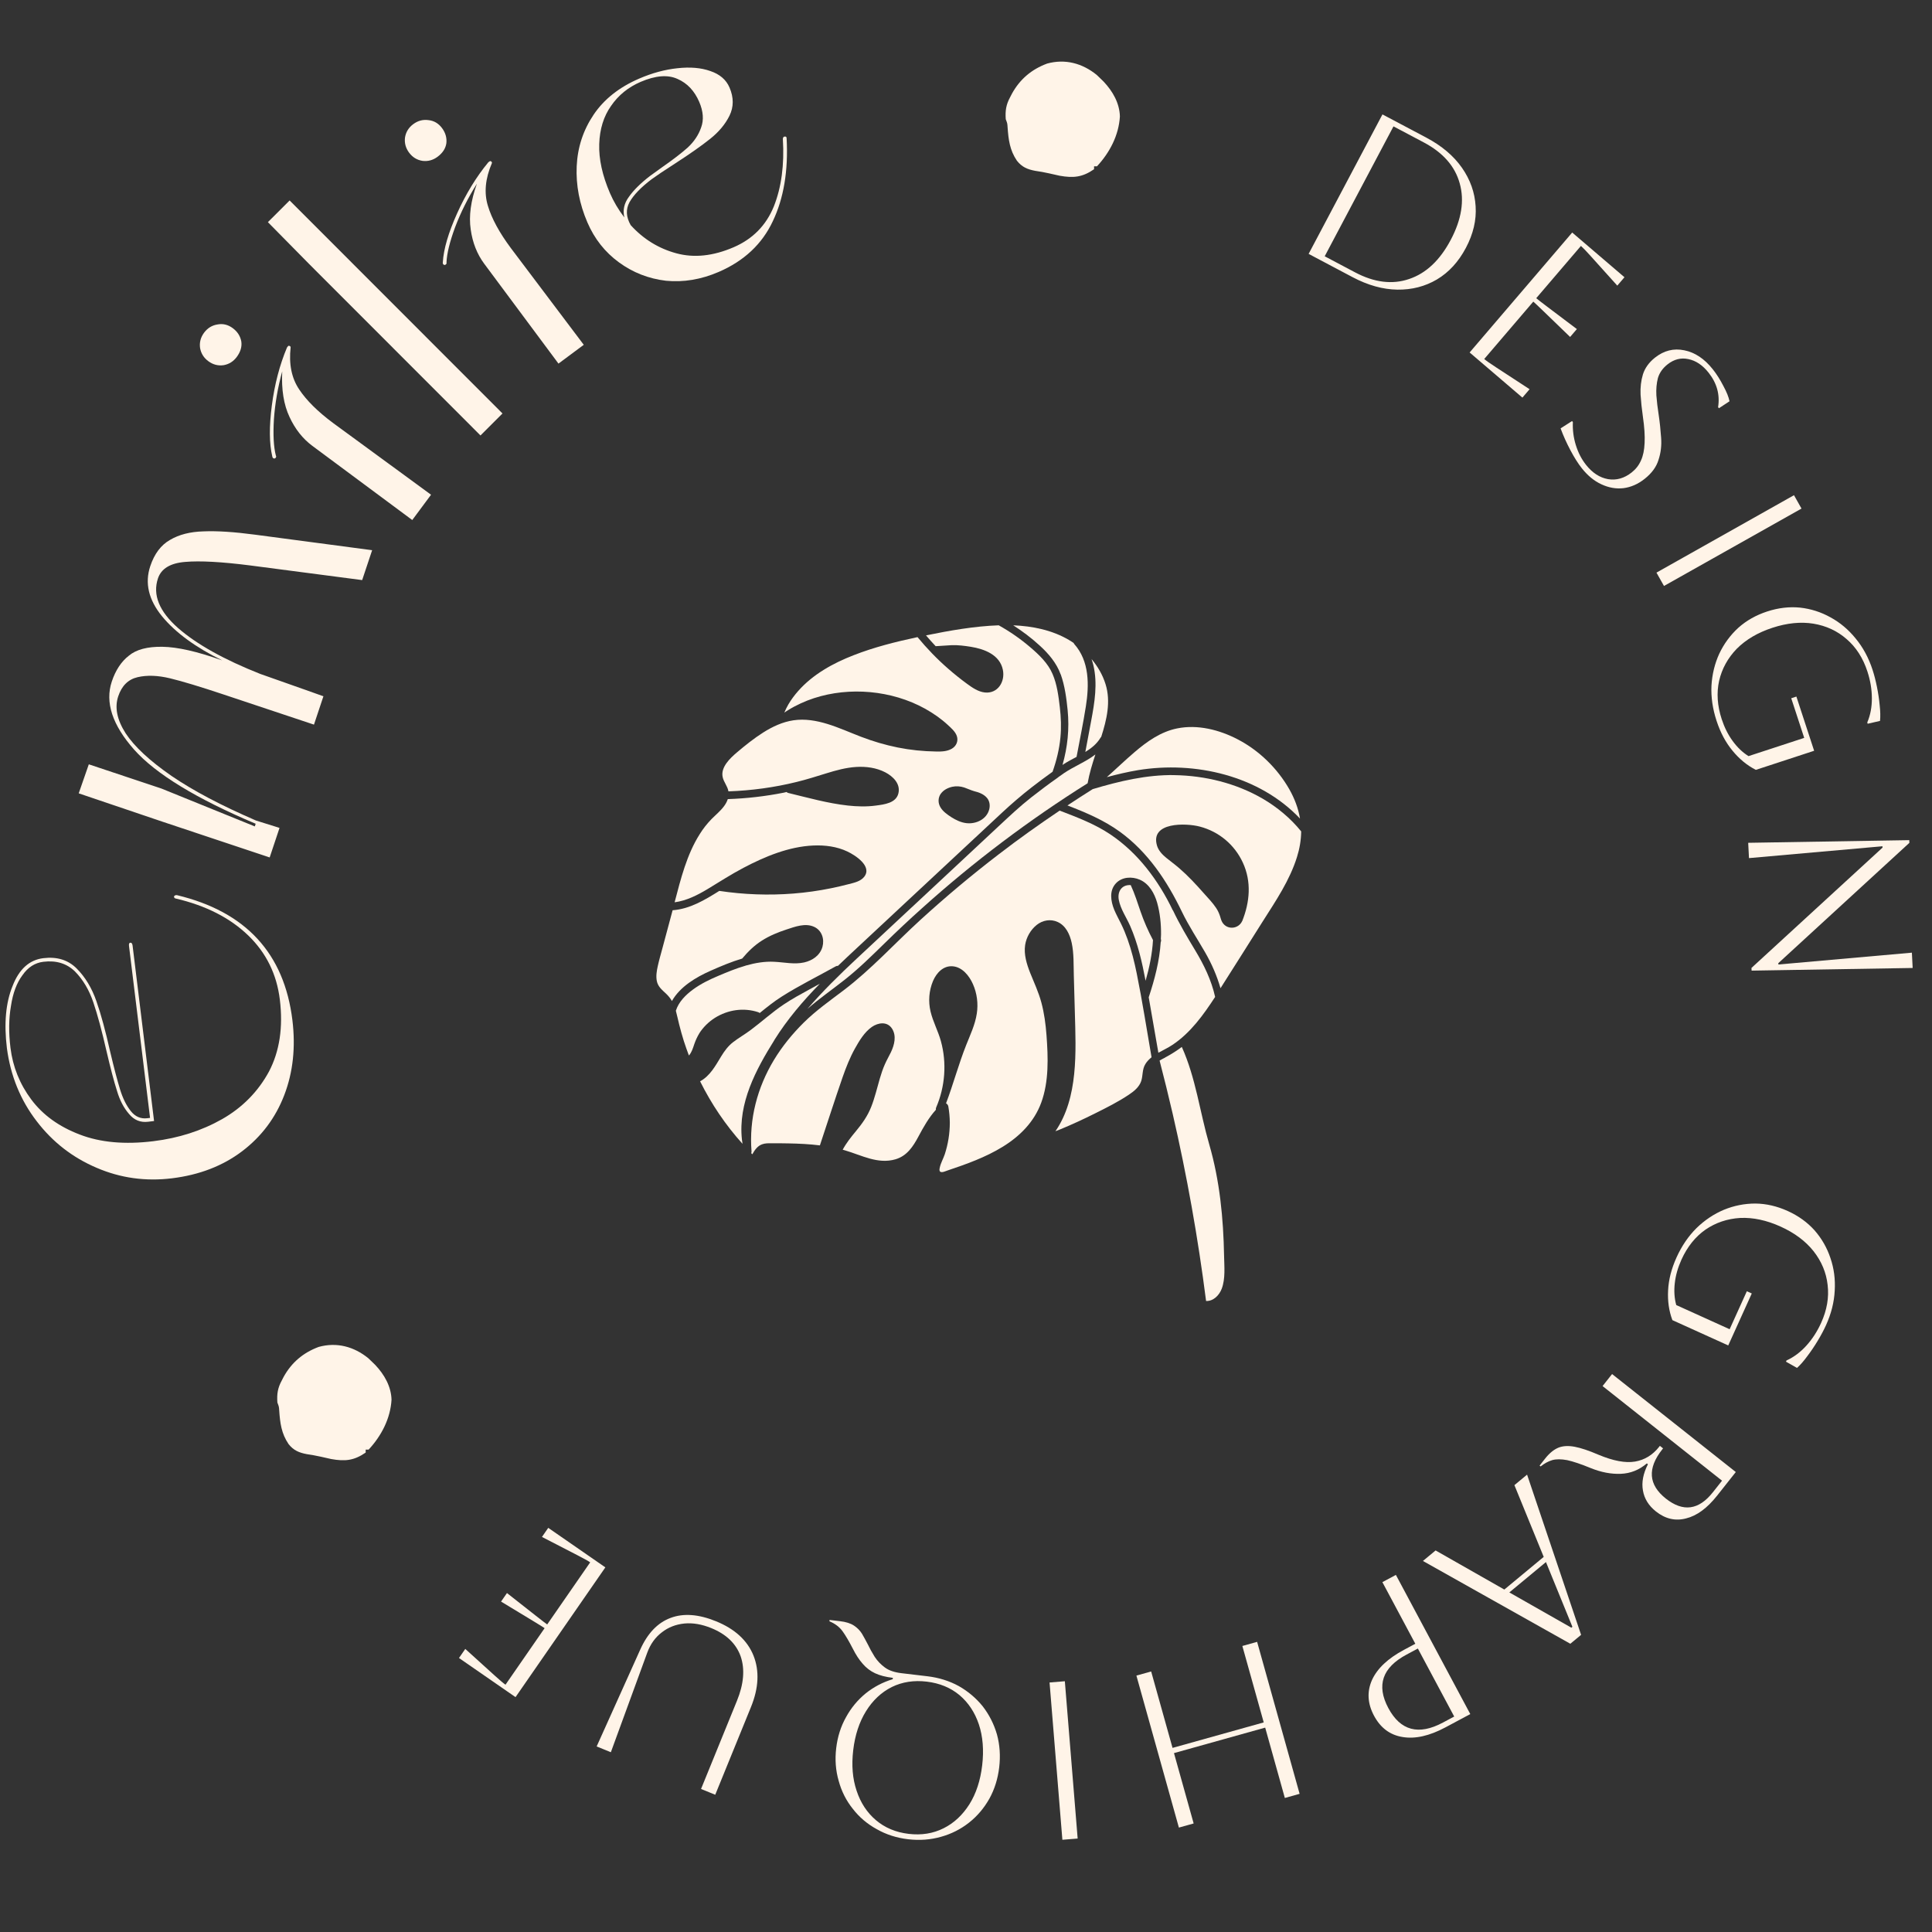 <?xml version="1.0" encoding="UTF-8"?>
<svg xmlns="http://www.w3.org/2000/svg" width="155" height="155" viewBox="0 0 155 155" fill="none">
  <rect x="0" y="0" width="155" height="155" fill="#333333" stroke="none"/>
  <g clip-path="url(#clip0_2143_223)">
    <g clip-path="url(#clip1_2143_223)">
      <path d="M56.092 82.917C56.411 82.412 56.85 81.983 57.351 81.663C58.39 81.01 59.66 80.819 60.829 81.205C60.882 81.222 60.916 81.244 60.946 81.275C61.521 80.809 62.101 80.34 62.732 79.944C64.126 79.06 65.616 78.328 67.056 77.524C67.113 77.492 67.171 77.486 67.226 77.489C67.728 77.006 68.233 76.534 68.739 76.063L76.537 68.791C77.826 67.588 79.111 66.393 80.4 65.19C81.164 64.478 81.947 63.807 82.773 63.163C83.321 62.74 83.877 62.32 84.445 61.917C84.76 61.026 84.985 60.109 85.075 59.17C85.154 58.362 85.122 57.544 85.027 56.739C84.924 55.848 84.801 54.897 84.443 54.069C84.073 53.205 83.37 52.538 82.669 51.938C81.883 51.264 81.031 50.673 80.125 50.167C78.163 50.238 76.21 50.585 74.291 50.974C74.543 51.272 74.8 51.562 75.066 51.842C75.498 51.823 75.921 51.78 76.352 51.761C76.865 51.743 77.385 51.811 77.889 51.891C78.969 52.067 80.209 52.525 80.457 53.735C80.655 54.69 80.047 55.67 79.006 55.555C78.476 55.497 78.005 55.169 77.581 54.859C77.067 54.483 76.566 54.083 76.086 53.663C75.193 52.888 74.367 52.03 73.61 51.115C71.868 51.488 70.131 51.92 68.473 52.571C66.831 53.21 65.223 54.096 64.039 55.434C63.744 55.769 63.472 56.13 63.248 56.515C63.122 56.726 63.02 56.95 62.924 57.172C63.03 57.103 63.127 57.031 63.235 56.968C63.559 56.767 63.898 56.588 64.249 56.426C65.623 55.793 67.147 55.492 68.657 55.48C70.202 55.471 71.751 55.76 73.184 56.358C73.886 56.651 74.559 57.023 75.182 57.465C75.481 57.679 75.772 57.91 76.043 58.162C76.313 58.413 76.638 58.687 76.763 59.047C76.903 59.456 76.72 59.863 76.357 60.07C75.972 60.291 75.524 60.302 75.097 60.292C74.062 60.277 73.032 60.172 72.016 59.968C71.014 59.765 70.031 59.475 69.076 59.108C68.176 58.763 67.299 58.364 66.378 58.081C65.496 57.812 64.575 57.651 63.657 57.788C62.784 57.917 61.973 58.298 61.237 58.763C60.484 59.24 59.786 59.801 59.106 60.377C58.575 60.83 57.813 61.547 57.975 62.33C58.057 62.745 58.37 63.064 58.441 63.489C60.278 63.425 62.115 63.178 63.897 62.738C64.707 62.541 65.493 62.291 66.288 62.045C67.07 61.802 67.873 61.581 68.691 61.531C69.483 61.482 70.312 61.592 71.026 61.963C71.643 62.284 72.263 62.883 72.076 63.651C71.888 64.433 70.94 64.539 70.269 64.629C69.522 64.731 68.761 64.708 68.014 64.626C66.4 64.447 64.82 63.999 63.242 63.618C63.183 63.603 63.141 63.577 63.102 63.541C63.028 63.559 62.953 63.577 62.884 63.593C61.399 63.888 59.9 64.059 58.389 64.111C58.318 64.325 58.204 64.532 58.061 64.714C57.779 65.085 57.411 65.382 57.083 65.714C56.725 66.082 56.406 66.486 56.138 66.92C55.094 68.566 54.615 70.516 54.123 72.389C55.078 72.261 55.943 71.822 56.765 71.329C57.72 70.751 58.653 70.147 59.641 69.627C61.369 68.716 63.282 67.92 65.253 67.833C66.182 67.794 67.136 67.91 67.989 68.317C68.626 68.619 69.998 69.502 69.332 70.345C69.041 70.712 68.537 70.816 68.115 70.926C67.637 71.049 67.157 71.165 66.677 71.261C65.674 71.466 64.663 71.607 63.646 71.688C61.672 71.844 59.675 71.77 57.708 71.475C56.546 72.202 55.349 72.927 53.962 73.027C53.696 74.024 53.428 75.016 53.161 76.013C53.028 76.512 52.881 77.009 52.77 77.514C52.686 77.895 52.618 78.304 52.694 78.701C52.784 79.161 53.117 79.418 53.438 79.721C53.624 79.898 53.782 80.091 53.907 80.309C54.56 79.157 55.828 78.403 57.01 77.881C57.833 77.516 58.678 77.159 59.543 76.903C60.002 76.352 60.522 75.842 61.131 75.459C61.743 75.069 62.414 74.795 63.102 74.57C63.789 74.346 64.602 74.032 65.313 74.357C65.93 74.637 66.157 75.331 65.985 75.958C65.793 76.646 65.188 77.061 64.517 77.213C63.721 77.391 62.918 77.199 62.118 77.162C61.351 77.12 60.593 77.252 59.86 77.458C59.835 77.466 59.811 77.474 59.787 77.482C59.049 77.696 58.337 77.99 57.64 78.286C56.924 78.588 56.221 78.927 55.592 79.391C55.011 79.818 54.447 80.377 54.222 81.089C54.32 81.451 54.396 81.827 54.488 82.191C54.6 82.637 54.723 83.073 54.859 83.51C54.988 83.903 55.122 84.294 55.269 84.681C55.496 84.43 55.597 84.078 55.703 83.764C55.807 83.465 55.935 83.179 56.102 82.907L56.092 82.917ZM75.474 63.688C75.683 63.382 76.042 63.204 76.393 63.123C76.713 63.052 77.051 63.078 77.361 63.18C77.626 63.27 77.874 63.393 78.149 63.473C78.53 63.566 78.918 63.704 79.181 64.012C79.398 64.267 79.446 64.618 79.362 64.938C79.156 65.726 78.316 66.123 77.549 66.041C77.11 65.994 76.695 65.797 76.321 65.559C76.004 65.35 75.648 65.106 75.451 64.77C75.243 64.423 75.25 64.013 75.472 63.682L75.474 63.688Z" fill="#FFF4E8"></path>
      <path d="M93.478 84.846C93.334 84.92 93.184 84.996 93.031 85.087C93.398 86.496 93.748 87.917 94.076 89.332C95.222 94.298 96.117 99.319 96.761 104.375C97.342 104.402 97.817 103.921 98.019 103.386C98.321 102.58 98.221 101.614 98.205 100.763C98.151 97.757 97.86 94.727 97.017 91.822C96.264 89.228 95.933 86.469 94.814 83.994C94.392 84.309 93.952 84.589 93.476 84.84L93.478 84.846Z" fill="#FFF4E8"></path>
      <path d="M94.09 73.032C93.517 71.834 92.819 70.689 91.988 69.65C91.167 68.62 90.2 67.7 89.11 66.962C87.849 66.111 86.421 65.572 85.013 65.033C83.348 66.156 81.714 67.315 80.123 68.542C77.954 70.203 75.858 71.962 73.841 73.803C71.789 75.677 69.906 77.761 67.69 79.444C66.59 80.279 65.468 81.067 64.481 82.042C63.572 82.944 62.749 83.947 62.086 85.048C60.759 87.248 60.088 89.785 60.293 92.368C60.299 92.427 60.287 92.472 60.266 92.513C60.297 92.543 60.327 92.574 60.357 92.605C60.542 92.266 60.772 91.939 61.133 91.808C61.384 91.712 61.65 91.72 61.913 91.723C62.35 91.722 62.794 91.72 63.235 91.732C64.081 91.747 64.936 91.787 65.778 91.892C66.386 90.07 66.971 88.234 67.602 86.417C67.877 85.634 68.181 84.855 68.588 84.124C68.936 83.501 69.349 82.808 69.946 82.389C70.451 82.04 71.174 81.926 71.563 82.519C71.944 83.108 71.752 83.837 71.477 84.416C71.32 84.739 71.139 85.05 70.996 85.375C70.829 85.749 70.7 86.138 70.586 86.529C70.363 87.288 70.187 88.066 69.895 88.8C69.605 89.54 69.166 90.153 68.664 90.758C68.268 91.234 67.896 91.703 67.607 92.239C67.666 92.254 67.725 92.268 67.785 92.289C69.125 92.68 70.424 93.424 71.849 93.006C72.769 92.732 73.257 91.981 73.687 91.175C74.096 90.409 74.513 89.668 75.086 89.032C75.076 88.981 75.076 88.92 75.103 88.857C75.824 87.194 75.972 85.277 75.484 83.52C75.26 82.71 74.847 81.962 74.655 81.148C74.463 80.334 74.53 79.47 74.856 78.697C75.135 78.049 75.678 77.463 76.431 77.523C77.204 77.583 77.765 78.29 78.057 78.955C78.385 79.691 78.49 80.526 78.366 81.321C78.232 82.207 77.843 83.014 77.519 83.833C76.909 85.365 76.485 86.971 75.9 88.515C75.99 88.567 76.061 88.659 76.081 88.761C76.157 89.198 76.198 89.633 76.201 90.074C76.2 90.937 76.062 91.791 75.797 92.605C75.678 92.963 75.469 93.31 75.395 93.681C75.374 93.783 75.337 93.938 75.441 94.006C75.578 94.097 75.856 93.958 75.99 93.915C77.518 93.401 79.062 92.855 80.446 92.002C81.819 91.159 82.97 90.008 83.535 88.464C84.158 86.765 84.092 84.837 83.958 83.046C83.891 82.164 83.776 81.277 83.542 80.416C83.32 79.592 82.963 78.832 82.646 78.046C82.37 77.347 82.129 76.57 82.245 75.812C82.344 75.189 82.682 74.596 83.173 74.204C83.648 73.824 84.29 73.71 84.852 73.967C85.516 74.267 85.834 74.972 85.981 75.65C86.163 76.495 86.124 77.384 86.15 78.245C86.18 79.241 86.203 80.239 86.233 81.235C86.319 84.38 86.521 88.065 84.675 90.755C84.795 90.709 84.914 90.663 85.034 90.617C86.001 90.219 86.948 89.781 87.884 89.311C88.793 88.858 89.724 88.391 90.574 87.82C90.977 87.552 91.397 87.211 91.557 86.731C91.704 86.275 91.624 85.805 91.887 85.373C92.017 85.154 92.195 84.98 92.386 84.822C91.996 82.578 91.65 80.327 91.197 78.097C91.009 77.173 90.783 76.255 90.465 75.366C90.313 74.941 90.142 74.521 89.94 74.111C89.757 73.736 89.55 73.369 89.391 72.986C89.113 72.302 88.978 71.456 89.526 70.869C90.014 70.343 90.816 70.305 91.443 70.576C92.195 70.9 92.624 71.677 92.839 72.436C93.067 73.258 93.158 74.132 93.147 74.985C93.145 75.102 93.141 75.212 93.132 75.33C93.16 75.416 93.164 75.51 93.121 75.585C93.024 77.098 92.637 78.57 92.159 80.011C92.422 81.494 92.679 82.98 92.934 84.46C93.315 84.246 93.725 84.058 94.072 83.822C95.514 82.862 96.545 81.424 97.487 79.981C97.187 78.632 96.595 77.419 95.887 76.243C95.254 75.193 94.632 74.153 94.109 73.047L94.09 73.032Z" fill="#FFF4E8"></path>
      <path d="M85.103 54.111C85.427 55.018 85.559 56.021 85.654 56.969C85.803 58.476 85.649 59.94 85.242 61.371C85.281 61.344 85.32 61.318 85.358 61.292C85.681 61.085 86.025 60.904 86.37 60.723C86.623 59.377 86.902 58.028 87.117 56.667C87.387 54.962 87.41 53.038 86.181 51.666C86.161 51.645 86.153 51.621 86.143 51.59C86.014 51.503 85.884 51.417 85.743 51.334C84.394 50.545 82.838 50.231 81.289 50.167C82.031 50.645 82.744 51.179 83.399 51.781C84.116 52.43 84.757 53.178 85.093 54.101L85.103 54.111Z" fill="#FFF4E8"></path>
      <path d="M62.125 83.438C63.158 81.782 64.42 80.309 65.776 78.921C65.507 79.064 65.239 79.212 64.971 79.361C64.257 79.751 63.537 80.142 62.864 80.594C61.931 81.218 61.098 81.987 60.199 82.654C59.745 82.993 59.25 83.27 58.799 83.622C58.408 83.927 58.115 84.328 57.857 84.752C57.393 85.516 56.967 86.314 56.168 86.752C57.072 88.569 58.212 90.263 59.572 91.768C59.554 91.651 59.534 91.529 59.522 91.41C59.211 88.482 60.642 85.819 62.131 83.436L62.125 83.438Z" fill="#FFF4E8"></path>
      <path d="M92.502 75.421C92.113 74.685 91.779 73.931 91.508 73.143C91.261 72.429 91.039 71.707 90.719 71.016C90.698 71.016 90.682 71.008 90.662 71.007C89.969 70.989 89.636 71.554 89.76 72.2C89.901 72.942 90.373 73.603 90.671 74.287C91.284 75.69 91.626 77.188 91.908 78.686C92.212 77.622 92.44 76.528 92.502 75.421Z" fill="#FFF4E8"></path>
      <path d="M94.224 62.184C91.979 62.151 89.801 62.673 87.667 63.309C86.985 63.736 86.314 64.173 85.638 64.618C87.117 65.188 88.569 65.801 89.858 66.738C92.093 68.365 93.629 70.676 94.821 73.147C95.365 74.274 96.054 75.312 96.677 76.393C97.207 77.314 97.627 78.27 97.918 79.283C99.053 77.505 100.171 75.719 101.298 73.937C102.342 72.291 103.474 70.63 104.057 68.747C104.265 68.088 104.382 67.397 104.391 66.701C103.531 65.637 102.46 64.751 101.28 64.063C99.147 62.831 96.674 62.226 94.233 62.188L94.224 62.184ZM99.656 73.897C99.353 74.553 98.427 74.625 98.054 73.979C97.95 73.802 97.92 73.588 97.843 73.395C97.771 73.195 97.674 73.002 97.557 72.83C97.279 72.411 96.908 72.036 96.577 71.662C95.955 70.955 95.311 70.262 94.598 69.646C94.261 69.355 93.899 69.093 93.56 68.816C93.246 68.559 92.95 68.248 92.827 67.853C92.246 65.93 95.157 66.024 96.262 66.316C97.793 66.718 99.044 67.764 99.71 69.204C100.42 70.738 100.27 72.377 99.658 73.903L99.656 73.897Z" fill="#FFF4E8"></path>
      <path d="M84.906 62.357C84.906 62.357 84.879 62.38 84.867 62.384C84.139 62.894 83.426 63.432 82.724 63.981C81.809 64.702 81.054 65.418 80.197 66.214C78.924 67.405 77.649 68.59 76.376 69.781C73.822 72.159 71.274 74.534 68.722 76.918C67.346 78.204 66.005 79.519 64.78 80.939C65.728 80.112 66.765 79.393 67.749 78.616C68.89 77.719 69.917 76.704 70.953 75.693C71.942 74.724 72.951 73.775 73.982 72.854C78.111 69.139 82.555 65.79 87.257 62.839C87.397 62.052 87.632 61.289 87.881 60.528C87.112 61.119 86.174 61.481 85.368 62.023C85.214 62.127 85.064 62.245 84.903 62.351L84.906 62.357Z" fill="#FFF4E8"></path>
      <path d="M87.07 60.331C87.557 60.029 88.001 59.68 88.304 59.167C88.318 59.148 88.335 59.136 88.349 59.118C88.788 57.745 89.135 56.293 88.695 54.887C88.466 54.147 88.069 53.468 87.573 52.876C87.623 53.029 87.675 53.189 87.713 53.346C88.072 54.833 87.82 56.349 87.543 57.826C87.386 58.665 87.228 59.498 87.072 60.338L87.07 60.331Z" fill="#FFF4E8"></path>
      <path d="M103.44 63.322C102.479 61.639 101.025 60.219 99.313 59.324C97.835 58.551 96.087 58.103 94.433 58.44C93.133 58.702 92.023 59.486 91.034 60.333C90.271 60.983 89.55 61.681 88.799 62.348C89.628 62.124 90.459 61.928 91.308 61.786C95.876 61.04 101.028 62.222 104.296 65.672C104.161 64.847 103.853 64.05 103.44 63.322Z" fill="#FFF4E8"></path>
    </g>
    <path d="M87.982 6.006C88.109 6.124 88.237 6.247 88.364 6.374C88.426 6.436 88.487 6.493 88.548 6.554C89.271 7.324 89.819 8.273 89.847 9.341C89.757 10.852 89.035 12.236 88.01 13.341H87.774V13.577C86.839 14.224 86.111 14.295 85.006 14.097C84.727 14.035 84.444 13.974 84.165 13.908C83.792 13.823 83.428 13.761 83.051 13.705C82.427 13.587 81.993 13.407 81.587 12.897C81.01 12.047 80.906 11.211 80.836 10.2C80.817 9.898 80.817 9.898 80.689 9.562C80.642 8.878 80.713 8.401 81.043 7.791C81.091 7.697 81.143 7.602 81.19 7.508C81.832 6.346 82.763 5.562 84.01 5.099C85.459 4.703 86.834 5.076 87.982 6.006Z" fill="#FFF4E8"></path>
    <path d="M29.546 108.965C29.673 109.083 29.801 109.205 29.928 109.333C29.99 109.394 30.051 109.451 30.112 109.512C30.835 110.282 31.383 111.232 31.411 112.299C31.322 113.811 30.599 115.194 29.574 116.3H29.338V116.536C28.403 117.183 27.675 117.254 26.57 117.055C26.291 116.994 26.008 116.932 25.729 116.866C25.356 116.781 24.992 116.72 24.615 116.663C23.991 116.545 23.557 116.366 23.151 115.856C22.574 115.005 22.471 114.17 22.4 113.159C22.381 112.856 22.381 112.856 22.253 112.521C22.206 111.836 22.277 111.359 22.608 110.75C22.655 110.656 22.707 110.561 22.754 110.467C23.396 109.305 24.327 108.521 25.573 108.058C27.023 107.661 28.398 108.034 29.546 108.965Z" fill="#FFF4E8"></path>
    <path d="M14.108 72.088C14.02 72.077 13.971 72.029 13.961 71.945C13.956 71.903 13.984 71.867 14.045 71.838C14.084 71.811 14.137 71.805 14.204 71.818C19.717 73.142 22.802 76.483 23.458 81.84C23.725 84.021 23.509 86.025 22.808 87.852C22.108 89.678 20.981 91.181 19.427 92.36C17.873 93.539 15.995 94.263 13.793 94.533C11.676 94.792 9.664 94.512 7.758 93.692C5.831 92.875 4.228 91.631 2.949 89.961C1.646 88.272 0.848 86.317 0.554 84.097C0.311 82.106 0.462 80.443 1.007 79.109C1.529 77.755 2.352 77.01 3.474 76.872C4.575 76.737 5.469 77.015 6.155 77.704C6.841 78.394 7.367 79.265 7.732 80.316C8.095 81.346 8.466 82.709 8.845 84.403C9.154 85.698 9.416 86.698 9.632 87.402C9.847 88.106 10.132 88.684 10.489 89.135C10.845 89.585 11.287 89.778 11.817 89.713L12.039 89.686L10.351 75.901C10.33 75.732 10.362 75.642 10.447 75.631C10.553 75.618 10.616 75.697 10.637 75.866L12.36 89.937L11.883 89.996C11.269 90.071 10.761 89.864 10.357 89.376C9.932 88.891 9.61 88.275 9.389 87.528C9.145 86.763 8.864 85.701 8.548 84.343C8.176 82.712 7.822 81.401 7.486 80.411C7.15 79.42 6.662 78.599 6.023 77.946C5.364 77.296 4.515 77.035 3.477 77.162C2.8 77.245 2.242 77.603 1.803 78.237C1.341 78.853 1.034 79.675 0.88 80.704C0.703 81.714 0.69 82.833 0.84 84.062C1.027 85.586 1.583 86.969 2.509 88.21C3.434 89.45 4.731 90.388 6.399 91.022C8.046 91.658 10.013 91.837 12.3 91.556C14.333 91.308 16.174 90.717 17.822 89.784C19.449 88.854 20.701 87.583 21.578 85.971C22.432 84.341 22.723 82.414 22.45 80.19C22.201 78.157 21.358 76.445 19.919 75.052C18.456 73.64 16.519 72.653 14.108 72.088Z" fill="#FFF4E8"></path>
    <path d="M29.856 44.141L29.056 46.539L20.07 45.364C17.783 45.073 16.049 44.979 14.869 45.08C13.668 45.174 12.936 45.616 12.672 46.405C12.234 47.721 12.77 49.046 14.281 50.382C15.778 51.691 17.978 52.919 20.878 54.067L22.629 54.684L24.288 55.271L24.349 55.291L25.827 55.818L25.948 55.858L25.189 58.135L17.964 55.726C16.061 55.091 14.621 54.656 13.643 54.42C12.665 54.184 11.798 54.153 11.042 54.328C10.287 54.504 9.767 55.016 9.484 55.866C9.187 56.757 9.386 57.745 10.08 58.831C10.782 59.897 12.009 61.038 13.763 62.252C15.504 63.44 17.76 64.631 20.533 65.825L19.066 65.37L22.304 66.382L22.425 66.423L21.635 68.791L13.044 65.926L6.315 63.648L7.125 61.32L12.954 63.264L20.442 66.301L20.512 66.088C15.743 64.071 12.492 62.087 10.758 60.137C9.011 58.16 8.414 56.342 8.968 54.682C9.271 53.772 9.727 53.08 10.334 52.608C10.928 52.109 11.829 51.869 13.036 51.89C14.244 51.91 15.822 52.268 17.772 52.963L17.832 52.983C15.687 51.931 14.079 50.753 13.006 49.451C11.92 48.122 11.603 46.779 12.055 45.423C12.386 44.432 12.912 43.73 13.634 43.319C14.363 42.887 15.26 42.658 16.326 42.631C17.399 42.584 18.775 42.672 20.455 42.895L29.856 44.141Z" fill="#FFF4E8"></path>
    <path d="M23.08 27.805C23.131 27.736 23.182 27.721 23.233 27.759C23.28 27.768 23.308 27.802 23.317 27.861C23.166 29.21 23.393 30.336 23.999 31.237C24.588 32.126 25.499 33.028 26.733 33.944L34.582 39.691L33.075 41.721L25.058 35.77C24.288 35.197 23.678 34.426 23.229 33.456C22.764 32.472 22.568 31.251 22.642 29.791C22.285 31.094 22.064 32.377 21.976 33.641C21.901 34.887 21.953 35.855 22.131 36.546C22.17 36.601 22.164 36.663 22.113 36.731C22.075 36.783 22.023 36.798 21.959 36.777C21.895 36.756 21.857 36.701 21.843 36.611C21.599 35.58 21.588 34.217 21.81 32.522C22.032 30.827 22.436 29.28 23.023 27.882L23.08 27.805ZM18.994 28.638C18.727 28.998 18.378 29.217 17.948 29.296C17.5 29.362 17.088 29.255 16.711 28.976C16.351 28.709 16.132 28.36 16.053 27.929C15.987 27.482 16.094 27.069 16.373 26.692C16.653 26.316 17.017 26.094 17.465 26.028C17.895 25.949 18.299 26.049 18.676 26.329C19.052 26.609 19.28 26.964 19.359 27.394C19.421 27.812 19.299 28.227 18.994 28.638Z" fill="#FFF4E8"></path>
    <path d="M38.548 34.936L24.795 21.174L21.493 17.823L23.236 16.082L40.314 33.172L38.548 34.936Z" fill="#FFF4E8"></path>
    <path d="M39.254 12.962C39.322 12.911 39.376 12.911 39.414 12.963C39.456 12.984 39.473 13.025 39.465 13.085C38.93 14.332 38.823 15.476 39.143 16.514C39.45 17.535 40.062 18.662 40.978 19.894L46.834 27.663L44.805 29.171L38.848 21.159C38.276 20.389 37.914 19.474 37.765 18.415C37.603 17.339 37.769 16.113 38.261 14.737C37.543 15.882 36.96 17.046 36.512 18.231C36.08 19.402 35.85 20.344 35.821 21.057C35.843 21.121 35.819 21.178 35.75 21.229C35.699 21.267 35.646 21.267 35.59 21.229C35.535 21.19 35.514 21.126 35.527 21.036C35.591 19.978 35.974 18.67 36.676 17.111C37.378 15.553 38.212 14.189 39.177 13.019L39.254 12.962ZM35.102 12.58C34.742 12.847 34.345 12.957 33.91 12.908C33.462 12.842 33.098 12.621 32.818 12.244C32.551 11.884 32.442 11.487 32.49 11.052C32.556 10.604 32.778 10.241 33.154 9.96C33.531 9.68 33.943 9.573 34.391 9.639C34.826 9.688 35.183 9.901 35.463 10.277C35.743 10.654 35.859 11.06 35.81 11.495C35.749 11.913 35.513 12.274 35.102 12.58Z" fill="#FFF4E8"></path>
    <path d="M62.806 11.133C62.823 11.009 62.879 10.95 62.974 10.956C63.061 10.942 63.106 10.992 63.109 11.107C63.248 13.695 62.878 15.91 61.998 17.752C61.139 19.585 59.69 20.941 57.653 21.819C56.242 22.426 54.833 22.661 53.427 22.524C52.031 22.358 50.774 21.866 49.655 21.047C48.536 20.228 47.694 19.163 47.128 17.85C46.487 16.361 46.2 14.858 46.267 13.343C46.335 11.827 46.786 10.448 47.621 9.206C48.457 7.963 49.678 6.996 51.285 6.304C52.323 5.857 53.342 5.58 54.342 5.475C55.361 5.361 56.241 5.435 56.981 5.697C57.741 5.951 58.256 6.391 58.526 7.018C58.872 7.821 58.871 8.576 58.525 9.283C58.19 9.961 57.678 10.577 56.987 11.13C56.296 11.683 55.36 12.342 54.179 13.106C53.306 13.668 52.675 14.09 52.286 14.374C51.427 15.023 50.833 15.639 50.504 16.222C50.194 16.797 50.226 17.41 50.599 18.062C51.615 19.181 52.834 19.934 54.255 20.32C55.676 20.707 57.209 20.546 58.855 19.837C60.383 19.179 61.459 18.089 62.081 16.567C62.694 15.025 62.936 13.214 62.806 11.133ZM51.398 6.568C50.399 6.999 49.608 7.642 49.023 8.497C48.431 9.333 48.115 10.352 48.075 11.554C48.035 12.755 48.323 14.072 48.939 15.502C49.226 16.168 49.61 16.816 50.09 17.445C49.952 16.855 50.074 16.302 50.457 15.789C50.831 15.256 51.393 14.7 52.143 14.122L53.1 13.431C53.975 12.822 54.665 12.293 55.168 11.844C55.683 11.367 56.043 10.828 56.25 10.228C56.475 9.62 56.424 8.934 56.095 8.169C55.715 7.288 55.138 6.677 54.364 6.336C53.582 5.976 52.594 6.054 51.398 6.568Z" fill="#FFF4E8"></path>
    <path d="M104.988 20.369L110.912 9.179L114.429 11.041C115.665 11.696 116.617 12.5 117.285 13.454C117.953 14.408 118.321 15.442 118.386 16.554C118.458 17.656 118.197 18.767 117.605 19.886C117.013 21.005 116.238 21.85 115.28 22.421C114.329 22.981 113.271 23.253 112.106 23.237C110.941 23.221 109.741 22.886 108.505 22.231L104.988 20.369ZM114.225 11.425L111.796 10.139L106.278 20.561L108.708 21.847C110.253 22.666 111.7 22.845 113.048 22.385C114.407 21.931 115.521 20.884 116.39 19.243C117.259 17.602 117.499 16.091 117.11 14.712C116.732 13.339 115.771 12.243 114.225 11.425Z" fill="#FFF4E8"></path>
    <path d="M117.905 28.278L126.134 18.656L130.327 22.242L129.751 22.915L127.616 20.542C127.241 20.126 126.98 19.856 126.834 19.73L123.248 23.923C123.367 24.025 123.663 24.254 124.136 24.611L126.508 26.401L125.967 27.033L123.83 24.968C123.405 24.556 123.132 24.3 123.013 24.198L119.075 28.803C119.24 28.944 119.552 29.163 120.011 29.461L122.715 31.226L122.139 31.899L117.905 28.278Z" fill="#FFF4E8"></path>
    <path d="M125.203 34.368L126.121 33.78L126.188 33.865C126.159 34.488 126.238 35.102 126.425 35.708C126.612 36.313 126.886 36.843 127.245 37.296C127.754 37.939 128.341 38.32 129.005 38.44C129.679 38.553 130.313 38.373 130.909 37.901C131.239 37.639 131.487 37.32 131.651 36.944C131.822 36.578 131.919 36.109 131.943 35.536C131.974 34.973 131.927 34.264 131.803 33.409C131.717 32.815 131.656 32.233 131.619 31.662C131.592 31.084 131.655 30.542 131.808 30.036C131.971 29.523 132.293 29.075 132.775 28.693C133.493 28.124 134.276 27.927 135.122 28.103C135.978 28.271 136.743 28.78 137.417 29.631C137.717 30.009 137.996 30.449 138.255 30.951C138.524 31.446 138.691 31.86 138.755 32.193L137.905 32.752L137.838 32.666C137.997 31.663 137.743 30.741 137.077 29.9C136.598 29.295 136.056 28.932 135.452 28.81C134.858 28.681 134.301 28.823 133.781 29.235C133.393 29.542 133.136 29.907 133.01 30.33C132.901 30.755 132.86 31.218 132.887 31.719C132.925 32.212 132.985 32.726 133.069 33.259C133.161 33.879 133.226 34.496 133.267 35.111C133.315 35.734 133.246 36.327 133.06 36.889C132.892 37.453 132.519 37.964 131.943 38.42C131.414 38.84 130.848 39.087 130.247 39.164C129.656 39.233 129.067 39.13 128.48 38.856C127.902 38.591 127.376 38.161 126.905 37.566C126.605 37.188 126.301 36.706 125.991 36.121C125.681 35.535 125.418 34.951 125.203 34.368Z" fill="#FFF4E8"></path>
    <path d="M132.894 45.94L143.927 39.729L144.531 40.801L133.498 47.011L132.894 45.94Z" fill="#FFF4E8"></path>
    <path d="M143.707 56.019L144.12 55.884L145.544 60.233L140.868 61.764C140.168 61.409 139.544 60.897 138.994 60.226C138.449 59.567 138.022 58.768 137.715 57.828C137.4 56.866 137.264 55.927 137.307 55.012C137.361 54.093 137.57 53.239 137.932 52.447C138.307 51.652 138.816 50.959 139.459 50.368C140.107 49.788 140.878 49.352 141.772 49.059C142.665 48.766 143.545 48.663 144.41 48.747C145.279 48.843 146.094 49.103 146.854 49.527C147.626 49.947 148.299 50.513 148.875 51.225C149.462 51.934 149.914 52.769 150.229 53.732C150.364 54.145 150.481 54.601 150.582 55.101C150.686 55.612 150.759 56.108 150.803 56.589C150.857 57.066 150.866 57.482 150.83 57.836L149.839 58.065L149.806 57.962C150.057 57.373 150.18 56.723 150.176 56.014C150.173 55.304 150.053 54.589 149.816 53.867C149.464 52.79 148.908 51.925 148.149 51.273C147.401 50.617 146.511 50.204 145.478 50.034C144.461 49.872 143.368 49.983 142.199 50.365C141.03 50.748 140.078 51.307 139.342 52.043C138.621 52.787 138.147 53.646 137.921 54.621C137.706 55.592 137.775 56.616 138.127 57.693C138.345 58.358 138.637 58.941 139.004 59.443C139.375 59.956 139.8 60.362 140.279 60.662L144.748 59.199L143.707 56.019Z" fill="#FFF4E8"></path>
    <path d="M140.254 67.616L153.174 67.403L153.185 67.62L142.671 77.272L142.676 77.38L153.386 76.43L153.449 77.658L140.528 77.871L140.517 77.654L151.032 68.002L151.026 67.894L140.317 68.844L140.254 67.616Z" fill="#FFF4E8"></path>
    <path d="M140.146 103.593L140.541 103.772L138.653 107.941L134.172 105.911C133.895 105.177 133.781 104.377 133.829 103.512C133.872 102.658 134.097 101.78 134.505 100.879C134.923 99.957 135.457 99.173 136.107 98.527C136.767 97.886 137.499 97.397 138.301 97.059C139.113 96.725 139.957 96.558 140.831 96.557C141.7 96.567 142.563 96.766 143.42 97.154C144.277 97.542 144.996 98.059 145.576 98.706C146.152 99.364 146.577 100.106 146.852 100.932C147.137 101.763 147.251 102.636 147.195 103.55C147.149 104.469 146.917 105.39 146.499 106.312C146.32 106.708 146.099 107.124 145.835 107.56C145.566 108.008 145.285 108.423 144.992 108.807C144.71 109.195 144.436 109.508 144.17 109.745L143.285 109.245L143.33 109.146C143.913 108.881 144.443 108.485 144.919 107.96C145.396 107.434 145.79 106.825 146.104 106.133C146.572 105.101 146.746 104.088 146.627 103.094C146.519 102.105 146.141 101.199 145.495 100.377C144.854 99.57 143.973 98.913 142.853 98.406C141.733 97.898 140.653 97.667 139.613 97.713C138.579 97.774 137.649 98.088 136.824 98.653C136.009 99.224 135.368 100.026 134.9 101.058C134.612 101.696 134.433 102.323 134.365 102.941C134.292 103.57 134.331 104.156 134.481 104.701L138.765 106.641L140.146 103.593Z" fill="#FFF4E8"></path>
    <path d="M139.259 118.098L137.755 119.998C136.961 120.999 136.134 121.606 135.275 121.817C134.417 122.046 133.61 121.86 132.854 121.262C132.268 120.797 131.92 120.237 131.809 119.58C131.691 118.933 131.824 118.231 132.208 117.474L132.123 117.406C131.506 117.933 130.809 118.211 130.031 118.241C129.254 118.272 128.446 118.116 127.608 117.776C126.842 117.461 126.217 117.251 125.732 117.144C125.25 117.054 124.851 117.053 124.535 117.141C124.211 117.239 123.9 117.408 123.602 117.649L123.517 117.581L123.977 117C124.307 116.584 124.656 116.299 125.024 116.145C125.385 116 125.82 115.975 126.329 116.07C126.838 116.166 127.476 116.379 128.244 116.711C129.435 117.208 130.413 117.39 131.179 117.258C131.945 117.127 132.586 116.735 133.103 116.082L133.17 115.997L133.425 116.2L133.358 116.285C132.153 117.806 132.249 119.121 133.648 120.229C135.028 121.322 136.284 121.155 137.414 119.728L138.155 118.792L128.571 111.201L129.334 110.237L139.259 118.098Z" fill="#FFF4E8"></path>
    <path d="M122.514 118.307L126.848 131.16L125.984 131.875L114.159 125.232L115.175 124.389L120.688 127.526L123.849 124.906L121.498 119.149L122.514 118.307ZM126.15 130.516L124.029 125.321L121.09 127.756L126.066 130.586L126.15 130.516Z" fill="#FFF4E8"></path>
    <path d="M111.989 126.351L117.958 137.517L115.964 138.583C114.677 139.271 113.53 139.528 112.521 139.356C111.519 139.195 110.756 138.625 110.233 137.646C109.711 136.668 109.658 135.712 110.074 134.778C110.497 133.855 111.352 133.049 112.639 132.362L113.548 131.876L110.905 126.931L111.989 126.351ZM115.759 138.2L116.668 137.714L113.752 132.259L112.843 132.745C110.897 133.785 110.41 135.214 111.382 137.033C112.354 138.851 113.813 139.24 115.759 138.2Z" fill="#FFF4E8"></path>
    <path d="M100.856 131.722L104.265 143.915L103.08 144.247L101.503 138.603L94.186 140.648L95.764 146.292L94.58 146.623L91.171 134.429L92.355 134.098L94.07 140.23L101.386 138.185L99.671 132.053L100.856 131.722Z" fill="#FFF4E8"></path>
    <path d="M85.43 134.882L86.458 147.502L85.232 147.601L84.204 134.982L85.43 134.882Z" fill="#FFF4E8"></path>
    <path d="M80.163 141.795C80.053 142.717 79.79 143.554 79.374 144.306C78.943 145.068 78.4 145.708 77.743 146.226C77.074 146.753 76.325 147.132 75.496 147.362C74.654 147.602 73.772 147.667 72.85 147.558C71.928 147.449 71.092 147.18 70.341 146.751C69.577 146.333 68.937 145.789 68.421 145.121C67.892 144.463 67.513 143.714 67.285 142.874C67.044 142.044 66.977 141.168 67.087 140.245C67.195 139.335 67.456 138.51 67.872 137.77C68.275 137.029 68.8 136.393 69.446 135.862C70.09 135.344 70.815 134.962 71.621 134.718L71.634 134.61C71.059 134.542 70.582 134.418 70.203 134.24C69.823 134.061 69.495 133.81 69.217 133.486C68.928 133.16 68.661 132.752 68.415 132.261C68.109 131.667 67.836 131.203 67.596 130.871C67.346 130.526 66.995 130.26 66.543 130.072L66.556 129.965L67.4 130.065C67.868 130.12 68.236 130.237 68.507 130.414C68.777 130.592 68.994 130.812 69.157 131.074C69.308 131.335 69.458 131.608 69.606 131.892C69.772 132.24 69.962 132.584 70.176 132.925C70.392 133.254 70.668 133.542 71.003 133.788C71.327 134.021 71.765 134.17 72.316 134.235L74.399 134.482C75.321 134.591 76.164 134.855 76.928 135.274C77.679 135.702 78.319 136.246 78.848 136.903C79.364 137.572 79.743 138.321 79.984 139.151C80.213 139.991 80.272 140.873 80.163 141.795ZM78.798 141.633C78.942 140.412 78.854 139.314 78.532 138.341C78.209 137.38 77.689 136.596 76.971 135.989C76.252 135.394 75.378 135.035 74.348 134.913C73.319 134.791 72.385 134.936 71.547 135.346C70.707 135.769 70.017 136.416 69.477 137.287C68.937 138.158 68.595 139.198 68.452 140.407C68.308 141.617 68.398 142.702 68.722 143.663C69.043 144.636 69.563 145.426 70.28 146.033C70.998 146.641 71.871 147.005 72.901 147.127C73.931 147.249 74.865 147.099 75.705 146.676C76.531 146.264 77.22 145.623 77.772 144.754C78.311 143.895 78.653 142.854 78.798 141.633Z" fill="#FFF4E8"></path>
    <path d="M57.382 143.989L56.243 143.525L59.122 136.456C59.673 135.105 59.773 133.915 59.423 132.888C59.058 131.866 58.272 131.11 57.066 130.619C56.307 130.31 55.589 130.187 54.912 130.25C54.22 130.319 53.616 130.555 53.101 130.957C52.574 131.355 52.183 131.899 51.928 132.589L49.007 140.578L47.868 140.114L51.359 132.357C51.949 131.035 52.765 130.182 53.806 129.799C54.837 129.412 56.05 129.502 57.446 130.071C58.953 130.685 59.954 131.6 60.448 132.817C60.938 134.045 60.871 135.424 60.248 136.954L57.382 143.989Z" fill="#FFF4E8"></path>
    <path d="M48.566 125.747L41.36 136.157L36.824 133.018L37.328 132.289L39.694 134.432C40.109 134.808 40.396 135.05 40.555 135.16L43.694 130.624C43.565 130.535 43.248 130.337 42.741 130.03L40.199 128.491L40.673 127.807L43.009 129.643C43.474 130.009 43.771 130.237 43.9 130.326L47.349 125.344C47.17 125.221 46.837 125.034 46.35 124.785L43.481 123.305L43.985 122.576L48.566 125.747Z" fill="#FFF4E8"></path>
  </g>
  <defs>
    <clipPath id="clip0_2143_223">
      <rect width="155" height="155" fill="white"></rect>
    </clipPath>
    <clipPath id="clip1_2143_223">
      <rect width="53.735" height="58.773" fill="white" transform="translate(46.011 59.21) rotate(-18.108)"></rect>
    </clipPath>
  </defs>
</svg>

